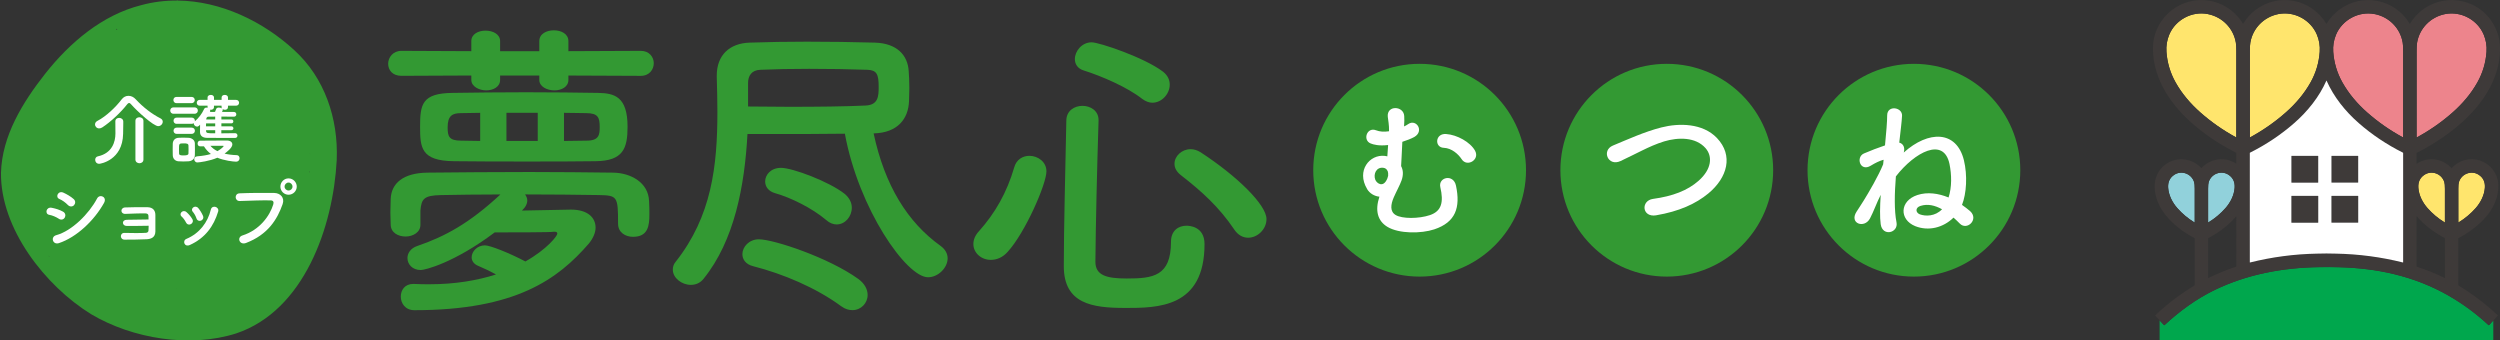 <?xml version="1.0" encoding="UTF-8"?><svg id="uuid-ba3af010-dadc-44ab-95ed-01d8a9dcad35" xmlns="http://www.w3.org/2000/svg" width="940" height="128" viewBox="0 0 940 128"><rect x="0" y="0" width="940" height="128" fill="#333333" stroke="none"/><path d="M213.72,28.39v1.67c0,2.62-2.62,3.92-5.23,3.92-2.85,0-5.71-1.43-5.71-3.92v-1.67h-14.74v1.67c0,2.62-2.62,3.92-5.23,3.92s-5.59-1.43-5.59-3.92v-1.67l-26.28.12c-3.45,0-4.99-2.26-4.99-4.52,0-2.38,1.78-4.87,4.99-4.87l26.28.12v-3.8c0-2.62,2.62-3.92,5.35-3.92s5.47,1.31,5.47,3.92v3.8h14.74v-3.8c0-2.73,2.73-4.04,5.47-4.04s5.47,1.31,5.47,4.04v3.8l27.23-.12c3.21,0,4.87,2.38,4.87,4.64,0,2.38-1.66,4.76-4.87,4.76l-27.23-.12ZM232.39,84.04c0-10.23-.24-10.58-7.37-10.7-7.97-.12-17.72-.24-27.59-.24.48.71.83,1.43.83,2.26,0,1.19-.59,2.5-2.02,3.81,6.9-.12,16.65-.36,18.43-.36,6.42,0,9.27,3.09,9.27,6.78,0,1.9-.95,4.04-2.5,5.95-11.65,13.44-27.47,25.09-65.63,25.09-3.45,0-5.11-2.62-5.11-5.11s1.55-4.76,4.64-4.76h.36c2.02.12,3.92.12,5.83.12,9.51,0,17.95-1.43,24.97-3.69-2.14-1.19-4.4-2.26-6.66-3.21-1.78-.71-2.5-2.02-2.5-3.21,0-2.26,2.14-4.52,4.99-4.52,1.9,0,9.16,2.85,15.22,6.06,8.2-4.64,12.01-9.63,12.01-10.46,0-.59-.48-.71-.95-.71h-.48c-.71.24-16.41.24-22.12.24-15.34,11.53-26.28,14.15-27.82,14.15-3.09,0-4.99-2.14-4.99-4.52,0-1.78,1.19-3.69,3.69-4.52,10.46-3.57,19.62-8.56,31.27-19.38-8.2,0-16.05.12-22.35.24-6.42.12-7.37,1.43-7.73,5.83v5.35c0,2.85-2.85,4.4-5.59,4.4s-5.59-1.43-5.59-4.52c0-1.55-.12-2.97-.12-4.52s.12-3.21.12-5.11c.24-5.83,4.64-9.75,13.79-9.87,12.01-.12,25.33-.24,38.41-.24,10.82,0,21.52.12,31.51.24,6.54.12,13.2,3.69,13.44,10.7.12,1.78.12,3.45.12,4.99,0,4.28-.48,8.44-6.18,8.44-2.85,0-5.59-1.66-5.59-4.87v-.12ZM198.26,60.73c-9.16,0-18.67,0-27.59-.12-12.37-.12-12.72-5.11-12.72-12.96,0-8.44.71-12.6,12.25-12.72,8.09-.12,17.84-.24,27.59-.24s19.38.12,27.11.24c6.06.12,11.06,1.31,11.06,12.72,0,8.2-1.66,12.84-12.01,12.96-7.61.12-16.53.12-25.68.12ZM180.55,42.42l-7.25.12c-3.21,0-4.99.95-4.99,5.35,0,3.33.48,4.99,4.99,4.99l7.25.12v-10.58ZM202.19,42.42h-11.77v10.58h11.77v-10.58ZM212.06,53c3.09,0,5.94-.12,8.56-.12,4.64,0,4.87-2.26,4.87-5.11,0-3.57-.59-5.23-5.11-5.23-2.62,0-5.35-.12-8.32-.12v10.58Z" style="fill:#393;"/><path d="M328.48,50.15c4.16,19.5,12.72,33.41,25.21,42.33,1.78,1.31,2.62,2.97,2.62,4.64,0,3.57-3.57,7.13-7.37,7.13-8.09,0-26.04-25.56-31.27-53.98-8.56.12-17.6.12-26.16.12h-10.46c-1.07,19.5-4.88,40.07-16.53,54.46-1.31,1.66-3.09,2.26-4.76,2.26-3.45,0-6.78-2.62-6.78-5.71,0-.95.24-2.02,1.07-2.97,13.55-17.12,15.69-36.03,15.69-56.36,0-4.28-.12-8.68-.24-13.08v-.59c0-7.61,4.76-12.13,12.37-12.37,6.9-.24,14.15-.36,21.52-.36,8.44,0,17.12.12,25.56.36,8.32.24,12.37,4.76,12.72,10.7.12,1.55.24,4.04.24,6.42,0,1.78-.12,3.45-.12,4.87-.24,6.66-4.28,11.89-13.2,12.13h-.12ZM316.35,115.19c-9.51-7.02-22-12.25-33.17-15.1-2.85-.71-4.04-2.62-4.04-4.52,0-2.73,2.5-5.59,6.18-5.59,5.59,0,26.28,6.9,37.34,14.86,2.5,1.78,3.57,4.04,3.57,6.06,0,3.09-2.5,5.71-5.71,5.71-1.31,0-2.73-.36-4.16-1.43ZM281.28,40.04c4.99,0,10.34.12,15.69.12,10.46,0,20.93-.12,28.54-.48,4.76-.24,4.87-3.57,4.87-7.02,0-4.76-.71-6.3-4.28-6.42-6.54-.24-14.39-.36-21.88-.36-6.54,0-12.96.12-18.31.36-3.33.12-4.64,2.26-4.64,4.99v8.8ZM310.65,82.73c-5.35-4.52-13.32-8.44-19.26-10.11-2.5-.71-3.69-2.5-3.69-4.4,0-2.5,2.14-5.11,5.95-5.11,4.4,0,18.19,5.23,23.9,9.75,1.9,1.55,2.73,3.45,2.73,5.23,0,3.33-2.5,6.3-5.71,6.3-1.19,0-2.62-.48-3.92-1.66Z" style="fill:#393;"/><path d="M372.53,97.71c-3.57,0-6.54-2.62-6.54-5.95,0-1.55.59-3.21,2.14-4.87,6.06-6.78,10.46-14.51,13.2-23.9.83-3.09,3.33-4.4,5.71-4.4,3.21,0,6.42,2.26,6.42,5.83,0,4.76-7.97,23.07-14.62,30.32-1.9,2.14-4.16,2.97-6.3,2.97ZM422.94,115.78c-12.25,0-22.95-1.55-22.95-15.69s.59-36.38.95-54.7c0-3.8,3.09-5.59,6.06-5.59s6.06,1.78,6.06,5.35v.24c-.59,18.31-1.07,39.59-1.19,53.03,0,5.11,4.16,6.3,11.77,6.3,9.87,0,16.65-.83,16.65-13.79,0-4.28,2.85-6.06,5.83-6.06.83,0,6.78.12,6.78,6.9,0,24.02-17.6,24.02-29.96,24.02ZM429.48,37.19c-5.59-4.4-15.22-8.56-22-10.7-2.38-.71-3.33-2.5-3.33-4.28,0-2.97,2.62-6.3,6.3-6.3,2.85,0,19.86,5.71,26.87,11.06,1.78,1.43,2.5,3.09,2.5,4.87,0,3.45-2.97,6.78-6.54,6.78-1.19,0-2.5-.48-3.8-1.43ZM464.08,86.29c-5.71-8.44-12.13-14.27-20.09-20.45-1.66-1.31-2.38-2.73-2.38-4.28,0-2.85,2.73-5.47,6.06-5.47,1.19,0,2.5.36,3.8,1.19,13.67,8.92,24.73,19.74,24.73,25.09,0,3.8-3.33,7.01-6.9,7.01-1.9,0-3.8-.95-5.23-3.09Z" style="fill:#393;"/><circle cx="533.78" cy="64" r="40" style="fill:#393;"/><path d="M514.01,71.02c-4.08-6.82.93-13.05,6.64-12.41.35.06.64.12.99.17.06-1.4.17-2.86.29-4.25-3.44.41-5.54-.17-6.53-.58-3.15-1.22-1.46-6.35,2.04-4.95,1.34.52,2.97.64,4.84.35.06-2.51-.35-4.14-.47-5.42-.47-4.49,6-4.19,6.18-.29.06.93.06,2.45-.06,3.9.58-.29,1.17-.58,1.63-.93,2.97-1.98,6.06,2.68,2.21,4.9-1.16.64-2.85,1.28-4.49,1.81-.12,1.86-.17,3.73-.29,5.88-.06.82-.12,2.04-.17,3.26.76,1.4.93,3.21.17,5.36-.64,1.81-2.04,4.31-2.97,6.47-1.11,2.62-1.46,5.19.7,6.53,2.45,1.51,8.8,1.46,12.94.06,4.43-1.51,5.19-4.95,3.9-10.49-.87-3.79,4.95-5.13,5.89-.58,1.75,8.22-.12,13.75-8.16,16.43-4.95,1.63-13.23,1.69-17.6-.93-3.67-2.21-4.78-6.06-3.03-11.36-1.86-.17-3.67-1.22-4.66-2.91ZM521.94,66.01c.06-.64,0-1.22-.17-1.69l-.06-.06c-.29-.64-.76-1.05-1.57-1.17-2.62-.35-3.85,2.33-3.03,4.49.52,1.34,3.03,3.26,4.55-.52.12-.35.23-.7.29-.99v-.06ZM549.56,59.83c-1.22-1.87-3.73-4.14-6.7-4.25-3.55-.12-3.32-5.48.87-5.19,4.14.29,9.09,3.03,10.9,6.29.93,1.75.17,3.26-1.05,4.02s-2.97.76-4.02-.87Z" style="fill:#fff;"/><circle cx="626.71" cy="64" r="40" style="fill:#393;"/><path d="M622.72,80.96c-5.42.87-5.83-5.54-1.17-6.18,7.34-.99,13-3.15,17.13-6.82,4.95-4.37,5.3-9.15,2.62-12.24-3.73-4.25-10.31-4.14-15.56-2.56-3.03.93-5.71,2.16-8.33,3.44s-5.25,2.62-8.1,3.96c-4.72,2.16-7.23-4.02-2.86-5.83,5.07-2.1,11.95-5.24,18.24-6.82,6.64-1.69,15.5-1.63,20.86,3.96,6.29,6.59,3.96,14.92-3.21,20.86-4.72,3.9-11.01,6.76-19.64,8.22Z" style="fill:#fff;"/><circle cx="719.63" cy="64" r="40" style="fill:#393;"/><path d="M708.24,60.08c-.06,0-.17.06-.29.06-1.34.41-2.74,1.05-4.55,2.16-4.02,2.45-5.71-3.21-2.56-4.6,2.56-1.11,5.19-2.1,7.92-3.03.47-4.78.82-8.92.82-11.36.06-3.9,5.77-3.03,5.59.23-.12,2.33-.58,5.89-1.05,10.08,1.57.41,2.22,1.92,1.69,3.73,9.26-8.34,19.81-8.39,22.61,2.85,1.4,5.77.99,12.53-.7,16.84,1.05.76,2.1,1.51,3.03,2.33,3.44,3.09-1.16,7.52-3.9,4.66-.76-.82-1.57-1.51-2.33-2.21-3.85,3.79-9.38,5.19-14.39,3.21-6.06-2.45-5.94-9.5.82-11.71,3.73-1.22,7.87-.64,11.71.93,1.28-3.96,1.16-8.62.35-12.59-2.16-10.31-13.05-4.49-20.16,4.66-.52,6.53-.64,12.88.23,17.25.82,4.02-5.3,5.54-5.94.7-.35-2.56-.29-6.53,0-11.01-1.57,3.09-2.68,6.35-4.02,8.86-2.1,3.96-7.92,1.92-5.07-2.51.52-.76.99-1.46,1.51-2.33.41-.64.82-1.28,1.22-1.92,1.81-2.91,5.54-9.27,7.28-13.58l.17-1.69ZM722.17,77.39c-2.22.7-1.87,2.62-.29,3.21,2.1.76,5.71.82,8.33-1.92-2.74-1.51-5.42-2.1-8.04-1.28Z" style="fill:#fff;"/><path d="M66.84.12c-.02-.12-.25-.15-.25-.09-.01.03.07.13.14.17.03,0,.07,0,.1,0v-.09Z" style="fill:#393;"/><path d="M110.75,18.95C98.91,8.02,83.01.39,66.83.21h0s-.06.03-.1,0c-4.56-.04-9.15.5-13.67,1.74-14.65,3.69-26.84,14.09-36.06,25.76C8.54,38.46.73,51.09.37,65.02c-.2,20.96,16.58,42.44,33.9,53.12,15.58,9.25,37.21,12.74,54.51,7.23,25.59-8.55,36.52-40.14,37.83-65.21v-.19c.61-15.4-4.56-30.69-15.86-41.01ZM11.67,42.64s0-.01-.01-.02c0,0,0,0,.01,0,0,0,0,.02,0,.02ZM12.78,46.64l.02-.03c.05-.03-.01.07-.02.03ZM13.44,38.38l.03-.04h.05s-.14.1-.08.04ZM17.97,67.31s.01,0,.02,0c0,0,0,.01,0,.02,0,0-.01,0-.02-.01ZM18.72,96.48c-.19-.04-.66-.34-.47-.28.09.03.49.22.49.26h-.03ZM19.63,81.6v-.02c.11-.19.1-.17,0,.02ZM20.22,78.76c0-.12.15-.48.18-.44l.02.07c-.02.24-.22.62-.2.37ZM21.12,91.52s0,0,0,0c0,0,0,0,0,0,0,0,0,0,0,0ZM22.66,76.81c-.08.05-.4-.1-.26-.2l.16-.07c.19-.04.19.24.1.27ZM97.73,15.24s0,0,0,.01c0,0-.01,0-.02,0,0,0,.01,0,.02,0ZM96.18,14.87c.2.35-.02.02-.06-.08l.06.08ZM90.26,14.14c.09-.03-.06.11-.03.04l.03-.04ZM78.52,15.19s-.03.01,0-.01h0ZM44.04,11.07c.07.19-.11.33-.26,0l-.07-.17c-.06-.19.28.04.33.17ZM26.38,21.98s.02-.01.04-.02c0,0,0,0,0,.01-.01,0-.03,0-.04,0ZM27.75,110.87s0-.03,0-.05c.03,0,.05.01.09.02-.03,0-.06.02-.09.03ZM39.57,116.62h-.03c.11-.23.12-.23.03,0ZM66.32,108.42h.03c-.05.3-.05.34-.03,0ZM75.1,105.98v.02c-.62,0-.39-.04,0-.02ZM77.04,120.65s.01-.02.02-.03c0,0,0,.02,0,.03,0,0-.02,0-.03,0ZM110.42,24.04c-.54.17-.3.05,0-.02v.02ZM110.53,45.11s0,0,0,0c0,0,0,0,0,0,0,0,0,0,0,0ZM114.47,45.58s0,0,0,0c0,0,0,0,0,0,0,0,0,0,0,0ZM114.54,35.1s0,0,0,0c0,0,0,0,0,0,0,0,0,0,0,0ZM116.27,64.87l-.04.03c-.06-.04.03-.7.08-.57.03.04.02.41-.04.54ZM116.46,57.83l.02-.04c.35.15.32.27-.02.04ZM116.89,74.58s0,0,0,0c0,0,0,0,0,0,0,0,0,0,0,0ZM121.05,72.55s-.03,0-.05-.01c.02-.01.03-.02.05-.04,0,.02,0,.03,0,.05ZM122.64,42.23s0-.02,0-.03c0,0,.01,0,.02.01,0,0-.02.01-.03.02ZM123.24,45.97s-.04-.05-.05-.07c.02.01.05.01.07.02-.01.02-.01.03-.02.05Z" style="fill:#393;"/><path d="M59.52,47.44c-1.81,0-7.99-5.66-10.21-8.2-.26-.32-.52-.52-.79-.52-.2,0-.47.17-.73.52-2.33,3-6.21,6.62-9.28,8.63-.44.29-.85.41-1.23.41-.9,0-1.55-.73-1.55-1.49,0-.5.26-1.02.9-1.34,3.32-1.72,6.97-5.25,9.13-8.11.67-.87,1.57-1.31,2.54-1.31s1.92.41,2.74,1.31c2.8,3,5.95,5.46,9.36,7.2.55.29.79.76.79,1.23,0,.82-.73,1.66-1.69,1.66ZM43.37,45.63c0-.88.7-1.31,1.43-1.31s1.52.47,1.55,1.34v.67c0,1.2-.03,3.27-.06,3.97-.17,9.98-8.57,11.29-8.98,11.29-1.02,0-1.52-.76-1.52-1.49,0-.58.32-1.17.99-1.31,5.43-1.17,6.62-5.51,6.62-8.6,0-.93-.03-3.59-.03-4.52v-.03ZM50.92,45.43c0-.9.73-1.34,1.49-1.34s1.52.47,1.52,1.34v14.58c0,.9-.76,1.37-1.49,1.37s-1.52-.47-1.52-1.37v-14.58Z" style="fill:#fff;"/><path d="M65.26,42.77c-.85,0-1.25-.58-1.25-1.2s.41-1.2,1.25-1.2h7.88c.85,0,1.25.58,1.25,1.2s-.41,1.2-1.25,1.2h-7.88ZM70.86,60.65c-.61.03-1.25.06-1.9.06s-1.25-.03-1.84-.06c-1.31-.09-2.13-1.02-2.16-2.3,0-.76-.03-1.52-.03-2.25s.03-1.43.03-2.07c.03-1.11.73-2.13,2.13-2.22.55-.03,1.14-.06,1.72-.06.73,0,1.46.03,2.13.06,1.11.06,2.3.82,2.33,2.07.03.67.03,1.46.03,2.25s0,1.55-.03,2.19c-.03,1.31-.96,2.25-2.42,2.33ZM66.37,38.78c-.79,0-1.17-.58-1.17-1.17s.38-1.17,1.17-1.17h5.66c.79,0,1.2.58,1.2,1.17s-.41,1.17-1.2,1.17h-5.66ZM83.22,48.96v1.17c1.81,0,3.68-.03,5.19-.06.58,0,.88.47.88.9s-.29.9-.88.9c-8.37,0-9.1,0-10.5-.03-1.58-.03-2.68-.61-2.71-2.22,0-.7,0-1.72.03-2.74-.58.73-1.05.73-1.11.73-.67,0-1.28-.61-1.28-1.22v-.09c-.2.15-.44.26-.76.26h-5.66c-.79,0-1.17-.58-1.17-1.17s.38-1.17,1.17-1.17h5.66c.79,0,1.2.58,1.2,1.17,0,.09-.03.15-.03.23,1.43-1.22,2.62-2.74,3.5-4.64.17-.38.52-.52.88-.52.15,0,.29.03.44.06-.03-.06-.03-.15-.03-.23v-.55h-2.95c-.73,0-1.11-.55-1.11-1.11,0-.52.38-1.08,1.11-1.08h2.95v-.88c0-.67.61-.99,1.22-.99s1.2.32,1.2.99v.88h2.86v-.88c0-.67.58-.99,1.2-.99s1.2.32,1.2.99v.88h3.03c.76,0,1.14.55,1.14,1.08,0,.55-.38,1.11-1.14,1.11h-3.03v.55c0,.67-.55.99-1.14.99-.35,0-.7-.12-.93-.32.06.09.12.2.12.32,0,.18-.17.47-.32.79,1.63,0,3.24,0,4.55.03.55,0,.85.47.85.9s-.29.87-.88.87h-.03c-1.31-.03-3-.03-4.7-.03v1.08h3.76c.5,0,.73.35.73.73,0,.35-.23.73-.73.73h-3.76v1.11h3.76c.5,0,.76.38.76.76,0,.35-.26.7-.76.7h-3.76ZM66.42,50.33c-.79,0-1.17-.58-1.17-1.17s.38-1.17,1.17-1.17h5.66c.79,0,1.2.58,1.2,1.17s-.41,1.17-1.2,1.17h-5.66ZM70.89,56.22c0-.55,0-1.11-.03-1.52-.06-.73-.73-.79-1.78-.79-1.78,0-1.78.06-1.78,2.28,0,.55.03,1.11.03,1.55.03.64.67.7,1.69.7,1.25,0,1.81-.17,1.84-.73.03-.41.03-.96.03-1.49ZM75.23,55.02c-.64,0-.93-.52-.93-1.05s.32-1.08.93-1.08c0,0,9.33-.06,10-.06,1.46,0,2.13.67,2.13,1.49,0,1.25-2.04,2.8-2.92,3.44,1.31.32,2.83.52,4.64.58.64.03.99.58.99,1.17,0,.64-.44,1.28-1.34,1.28-.96,0-4.58-.44-7-1.49-2.86,1.28-6.91,1.78-7.5,1.78-.76,0-1.2-.61-1.2-1.22,0-.52.32-1.02,1.11-1.08,2.13-.17,3.79-.47,5.16-.88-1.08-.82-1.95-1.78-2.62-2.89h-1.46ZM80.92,46.39h-3.44c0,.35-.03.73-.03,1.11h3.47v-1.11ZM80.92,48.96h-3.44v.2c0,.96.5.96,3.44.96v-1.17ZM80.92,43.85l-2.51.03c-.44,0-.79.23-.85.85l-.03.2h3.38v-1.08ZM83.31,39.74h-2.86v.55c0,.67-.58.99-1.17.99-.12,0-.2,0-.32-.03.06.12.09.26.09.41s-.03.29-.12.44c.61,0,1.25-.03,1.92-.03.15-.32.26-.64.44-1.11.15-.38.55-.52,1.02-.52.41,0,.88.12,1.14.35-.09-.15-.14-.29-.14-.5v-.55ZM84.1,54.94c0-.12-.23-.12-.41-.12h-4.58c.67.79,1.52,1.46,2.65,2.01,1.37-.79,2.33-1.69,2.33-1.9Z" style="fill:#fff;"/><path d="M22.13,82.26c-1.08-.7-2.42-1.28-3.62-1.49-1.75-.29-1.2-3.06.93-2.65,1.37.26,2.95.73,4.26,1.46.93.5,1.05,1.52.67,2.19-.38.7-1.28,1.11-2.25.5ZM22.13,91.42c-2.3.76-3.27-2.39-.96-3,5.8-1.58,12.28-7.99,15.34-13.8.96-1.81,3.88-.61,2.6,1.69-3.73,6.68-10.35,12.92-16.97,15.11ZM25.51,77.07c-.9-.93-2.07-1.78-3.18-2.25-1.66-.67-.5-3.27,1.49-2.39,1.28.58,2.77,1.43,3.88,2.42.79.7.67,1.69.15,2.28s-1.55.76-2.33-.06Z" style="fill:#fff;"/><path d="M47.62,84.95c-.82,0-1.37-.52-1.4-1.14-.03-.64.52-1.17,1.49-1.17,1.98,0,6.04-.12,8.14-.12,0-.58-.03-1.05-.03-1.37-.03-.64-.44-.88-1.08-.9-1.87-.06-5.42.09-7.61.17-1.92.09-1.98-2.33-.09-2.42,2.36-.09,6.3-.15,8.43-.09,2.1.06,2.95,1.31,2.95,2.92,0,1.28.03,4.35,0,6.24-.06,2.28-1.69,2.8-3.32,2.89-2.28.12-6.07.15-8.25.15-1.87,0-1.87-2.6-.03-2.54,2.28.09,6.48.09,8.05-.03.52-.03.93-.32.96-.88.03-.44.06-1.08.06-1.78-2.77.06-6.33.09-8.25.06Z" style="fill:#fff;"/><path d="M69.94,83.66c-.41-.82-1.02-1.69-1.66-2.25-1.2-1.02.5-2.86,1.87-1.63.79.7,1.6,1.63,2.16,2.6.93,1.58-1.49,3-2.36,1.28ZM69.36,91.57c-.26-.61-.09-1.4.73-1.75,4.87-2.04,8.02-6.15,9.19-11.03.47-1.9,3.3-1.02,2.74.76-1.66,5.51-4.9,9.97-10.65,12.57-.99.44-1.72.09-2.01-.55ZM73.85,82.06c-.29-.88-.82-1.81-1.37-2.45-1.05-1.17.9-2.77,2.1-1.34.67.82,1.31,1.87,1.75,2.89.7,1.72-1.87,2.77-2.48.9Z" style="fill:#fff;"/><path d="M91.16,88.53c6.45-2.04,10.27-7.35,11.58-11.64.23-.79.15-1.52-.93-1.54-2.86-.09-7.47.09-11.67.23-1.92.06-2.13-2.8-.06-2.89,3.85-.17,9.3-.2,13.01-.14,2.36.03,4.03,1.81,3.18,4.2-2.04,5.83-5.6,11.49-13.77,14.61-2.48.93-3.56-2.13-1.34-2.83ZM108.49,73.22c-1.69,0-3.06-1.37-3.06-3.06s1.37-3.09,3.06-3.09,3.09,1.4,3.09,3.09-1.4,3.06-3.09,3.06ZM108.49,68.64c-.82,0-1.49.7-1.49,1.52s.67,1.46,1.49,1.46,1.49-.64,1.49-1.46-.67-1.52-1.49-1.52Z" style="fill:#fff;"/><rect width="940" height="128" style="fill:none;"/><path d="M937.48,120.51v7.43s-.02.07-.06.07h-125.29c-.06,0-.11-.05-.11-.11v-7.42s1.67,1.79,1.67,1.79c.03.04.09.04.13,0,5.67-5.26,12-9.9,18.96-13.26,12.2-5.89,25.64-8.38,39.2-8.56,2.85-.04,5.37-.03,7.55.03,7,.19,14.01.98,20.75,2.63,7.27,1.78,13.99,4.42,20.17,7.94,5.49,3.13,10.56,6.85,15.21,11.18.07.07.18.06.24,0l1.57-1.71h0Z" style="fill:#00a74d;"/><path d="M892.92,5.3c5.38,1.08,9.56,5.29,10.48,10.7.12.71.18,1.75.18,3.12,0,6.36,0,17.19,0,32.51,0,.05-.02.07-.07.04-4.91-2.66-9.4-5.79-13.47-9.39-3.66-3.23-6.89-6.99-9.32-11.31-1.99-3.56-3.13-7.38-3.43-11.46-.16-2.25.19-4.41,1.05-6.47,2.32-5.55,8.52-8.94,14.56-7.73h0Z" style="fill:#ed848c;"/><path d="M919.32,5.3c6.04-1.21,12.24,2.18,14.56,7.73.86,2.06,1.21,4.22,1.05,6.47-.29,4.09-1.44,7.91-3.43,11.47-2.42,4.32-5.66,8.08-9.32,11.31-4.07,3.6-8.56,6.73-13.47,9.39-.05.03-.07.01-.07-.04,0-15.32,0-26.15.01-32.51,0-1.37.06-2.41.18-3.12.93-5.41,5.11-9.62,10.49-10.7h0Z" style="fill:#ed848c;"/><path d="M830.2,5.3c5.37,1.08,9.55,5.29,10.47,10.7.12.71.18,1.74.18,3.12,0,6.35,0,17.19-.01,32.49,0,.05-.02.07-.07.04-4.9-2.66-9.39-5.8-13.46-9.4-3.65-3.23-6.89-6.99-9.31-11.31-1.99-3.56-3.13-7.38-3.42-11.46-.16-2.25.19-4.41,1.06-6.47,2.32-5.55,8.52-8.93,14.55-7.72h0Z" style="fill:#ffe56d;"/><path d="M856.6,5.3c6.04-1.21,12.23,2.17,14.56,7.72.86,2.06,1.21,4.22,1.06,6.47-.29,4.08-1.43,7.91-3.42,11.46-2.42,4.33-5.66,8.08-9.31,11.31-4.07,3.6-8.56,6.73-13.46,9.4-.05.03-.07.01-.07-.04,0-15.31,0-26.14,0-32.5,0-1.37.06-2.41.18-3.12.92-5.41,5.1-9.62,10.48-10.7h0Z" style="fill:#ffe56d;"/><path d="M919.2,83.65c-2.47-1.51-4.63-3.31-6.48-5.42-1.83-2.09-3.22-4.77-3.42-7.58-.16-2.16.6-3.8,2.27-4.91,2.76-1.83,6.55-.42,7.5,2.77.14.46.21,1.27.21,2.43,0,7.25,0,11.48,0,12.68,0,.07-.03.09-.09.05h0Z" style="fill:#ffe56d;"/><path d="M924.43,83.62c-.06.04-.09.02-.09-.05,0-1.2,0-5.41,0-12.65,0-1.15.07-1.96.21-2.42.95-3.18,4.74-4.59,7.49-2.77,1.67,1.11,2.43,2.74,2.27,4.9-.21,2.81-1.58,5.48-3.41,7.57-1.84,2.11-4,3.91-6.46,5.42h0Z" style="fill:#ffe56d;"/><path d="M825.12,83.64c-2.47-1.51-4.63-3.31-6.47-5.42-1.83-2.09-3.21-4.77-3.42-7.58-.16-2.16.6-3.8,2.27-4.91,2.75-1.83,6.54-.42,7.5,2.76.14.46.21,1.27.21,2.42,0,7.25,0,11.47,0,12.67,0,.07-.03.09-.09.05h0Z" style="fill:#91d1db;"/><path d="M830.34,83.63c-.06.04-.09.02-.09-.05,0-1.2,0-5.41,0-12.66,0-1.15.07-1.96.21-2.42.95-3.18,4.74-4.6,7.49-2.77,1.67,1.11,2.43,2.75,2.27,4.9-.21,2.81-1.58,5.49-3.41,7.58-1.84,2.11-4,3.91-6.47,5.42h0Z" style="fill:#91d1db;"/><path d="M937.48,120.51l-1.57,1.71c-.06.07-.17.08-.24,0-4.65-4.33-9.72-8.05-15.21-11.18-6.18-3.52-12.9-6.17-20.17-7.94-6.74-1.65-13.75-2.44-20.75-2.63-2.19-.06-4.7-.07-7.55-.03-13.56.18-27,2.67-39.2,8.56-6.96,3.36-13.29,8-18.96,13.26-.04.03-.09.03-.13,0l-1.67-1.79-1.65-1.8s-.04-.08,0-.12c4.53-4.27,9.45-8.01,14.76-11.2.04-.03.07-.07.07-.12v-17.54c0-.08-.05-.15-.12-.19-4.19-2.19-8.04-5.12-10.95-8.8-2.28-2.87-3.69-6.14-3.96-9.73-.08-1.1-.03-2.1.15-2.99,1.44-7.11,9.45-10.35,15.48-6.4.62.4,1.24.94,1.86,1.61.03.03.06.03.09,0,.43-.42.67-.66.73-.7,1.36-1.28,3.24-2.19,5.15-2.49,2.53-.4,4.91.1,7.15,1.52.05.03.07.02.07-.04v-3.98s-.02-.05-.04-.06c-5.6-2.8-10.77-6.18-15.51-10.16-8.7-7.3-15.78-17.29-15.8-29.11-.01-10.28,8.69-18.56,18.95-18.12,6.25.27,11.61,3.56,14.9,8.87.03.04.05.04.08,0,.11-.14.29-.42.56-.84,1-1.55,2.29-2.94,3.88-4.18,8.7-6.8,21.13-4.39,26.84,5.04.02.03.06.03.08,0,1.23-2.08,2.81-3.83,4.74-5.27,8.7-6.49,20.95-4.04,26.54,5.29.01.03.05.03.07,0,4.57-7.69,13.98-10.93,22.32-7.67,6.04,2.36,10.33,7.78,11.35,14.27.14.87.2,1.91.18,3.12-.15,11.94-7.72,22.05-16.59,29.28-4.47,3.64-9.36,6.8-14.69,9.49-.05.03-.08.07-.08.12v3.93c0,.06.03.08.08.04,4.25-2.74,9.61-2.04,13.03,1.67.03.03.07.03.1,0,1.51-1.64,3.33-2.68,5.44-3.13,5.38-1.13,10.64,2.32,11.85,7.61.21.93.28,1.96.22,3.11-.28,5.14-3.11,9.57-6.8,13-2.41,2.23-5.12,4.14-8.15,5.72-.05.03-.08.07-.08.13v17.62s.02.09.06.11c5.31,3.15,10.23,6.95,14.77,11.19.04.04.04.08,0,.12l-1.69,1.83M830.2,5.3c-6.04-1.21-12.23,2.17-14.55,7.72-.86,2.06-1.22,4.22-1.06,6.47.29,4.08,1.43,7.91,3.42,11.46,2.42,4.32,5.66,8.08,9.31,11.31,4.07,3.6,8.55,6.73,13.46,9.4.05.03.07.01.07-.04,0-15.31,0-26.14.01-32.49,0-1.37-.06-2.41-.18-3.12-.92-5.41-5.1-9.62-10.47-10.7M856.6,5.3c-5.37,1.08-9.55,5.29-10.48,10.7-.12.7-.18,1.74-.18,3.12,0,6.36,0,17.19,0,32.5,0,.06.03.07.07.04,4.9-2.66,9.39-5.8,13.46-9.4,3.65-3.23,6.89-6.99,9.31-11.31,1.99-3.56,3.13-7.38,3.42-11.46.16-2.25-.19-4.41-1.06-6.47-2.32-5.55-8.52-8.94-14.56-7.72M892.92,5.3c-6.04-1.21-12.23,2.18-14.56,7.73-.86,2.06-1.21,4.22-1.05,6.47.29,4.09,1.44,7.91,3.43,11.46,2.42,4.32,5.66,8.08,9.32,11.31,4.07,3.6,8.56,6.73,13.47,9.39.05.03.07.01.07-.04,0-15.31,0-26.15,0-32.51,0-1.37-.06-2.41-.18-3.12-.93-5.41-5.11-9.62-10.48-10.7M919.32,5.3c-5.38,1.08-9.56,5.29-10.49,10.7-.12.71-.18,1.75-.18,3.12,0,6.36,0,17.2-.01,32.51,0,.05.02.07.07.04,4.91-2.66,9.4-5.79,13.47-9.39,3.66-3.23,6.9-6.99,9.32-11.31,1.99-3.56,3.14-7.38,3.43-11.47.16-2.25-.19-4.41-1.05-6.47-2.32-5.55-8.52-8.94-14.56-7.73M874.76,95.33c.2,0,1.39.02,3.6.06,8.55.16,16.93,1.27,25.17,3.33.04,0,.06,0,.06-.05v-41.14c0-.05-.02-.09-.07-.11-6.1-3.05-11.64-6.76-16.62-11.12-5.06-4.43-9.39-9.82-12.11-15.98,0,0,0-.01,0-.01,0,0-.01,0-.02,0s-.01,0-.02,0c0,0,0,0,0,.01-2.72,6.16-7.05,11.55-12.11,15.98-4.98,4.36-10.52,8.07-16.62,11.12-.05.02-.07.06-.07.11v41.14s.02.06.07.05c8.23-2.06,16.62-3.17,25.17-3.33,2.2-.04,3.4-.06,3.59-.06M825.12,83.64c.06.04.09.02.09-.05,0-1.2,0-5.42,0-12.67,0-1.15-.07-1.96-.21-2.42-.96-3.18-4.75-4.6-7.5-2.76-1.67,1.11-2.43,2.75-2.27,4.91.21,2.81,1.59,5.49,3.42,7.58,1.85,2.11,4.01,3.91,6.47,5.42M830.34,83.63c2.47-1.51,4.62-3.31,6.47-5.42,1.83-2.09,3.21-4.77,3.41-7.58.16-2.16-.6-3.79-2.27-4.9-2.75-1.83-6.54-.41-7.49,2.77-.14.46-.21,1.27-.21,2.42,0,7.24,0,11.46,0,12.66,0,.07.03.09.09.05M919.2,83.65c.06.04.09.02.09-.05,0-1.2,0-5.42,0-12.68,0-1.15-.07-1.96-.21-2.43-.96-3.19-4.75-4.6-7.5-2.77-1.68,1.11-2.43,2.75-2.27,4.91.21,2.81,1.59,5.49,3.42,7.58,1.85,2.11,4.01,3.92,6.48,5.42M924.43,83.62c2.46-1.51,4.62-3.31,6.46-5.42,1.83-2.09,3.2-4.77,3.41-7.57.16-2.16-.6-3.79-2.27-4.9-2.75-1.83-6.54-.41-7.49,2.77-.14.46-.21,1.27-.21,2.42,0,7.24,0,11.45,0,12.65,0,.07.03.09.09.05M908.64,100.21s.02.05.05.06c3.62,1.18,7.13,2.61,10.53,4.27.03.01.07,0,.07-.04v-14.9s-.02-.07-.05-.09c-3.94-2.07-7.64-4.81-10.52-8.18-.05-.05-.07-.04-.07.03v18.84M840.87,100.2l-.02-18.8c0-.07-.02-.08-.07-.03-2.87,3.37-6.56,6.11-10.49,8.18-.03.02-.05.05-.05.08v14.87s.05.05.08.04c3.39-1.67,6.89-3.09,10.5-4.28.03,0,.05-.04.05-.06h0Z" style="fill:#3e3a39;"/><path d="M871.65,68.61s-.03.07-.07.07h-9.94s-.07-.03-.07-.07v-9.94s.03-.07.07-.07h9.94s.07.03.07.07v9.94h0Z" style="fill:#3e3a39;"/><path d="M886.68,68.6s-.03.06-.06.06h-9.93s-.06-.03-.06-.06v-9.93s.03-.06.06-.06h9.93s.06.03.06.06v9.93h0Z" style="fill:#3e3a39;"/><path d="M871.66,83.67s-.03.07-.07.07h-9.96s-.07-.03-.07-.07v-9.96s.03-.07.07-.07h9.96s.07.03.07.07v9.96h0Z" style="fill:#3e3a39;"/><path d="M886.69,83.66s-.03.06-.06.06h-9.95s-.06-.03-.06-.06v-9.95s.03-.06.06-.06h9.95s.06.03.06.06v9.95h0Z" style="fill:#3e3a39;"/><path d="M874.76,30.29s.01,0,.02,0c0,0,0,0,0,.01,2.72,6.16,7.05,11.55,12.11,15.98,4.98,4.36,10.52,8.07,16.62,11.12.05.02.07.06.07.11v41.14s-.02.06-.06.05c-8.23-2.06-16.62-3.17-25.17-3.33-2.2-.04-3.4-.06-3.6-.06s-1.39.02-3.59.06c-8.55.16-16.93,1.27-25.17,3.33-.04,0-.06,0-.06-.05v-41.14c0-.05.02-.09.07-.11,6.1-3.05,11.64-6.76,16.62-11.12,5.06-4.43,9.39-9.82,12.11-15.98,0,0,0-.01,0-.01,0,0,.01,0,.02,0M871.65,58.67s-.03-.07-.07-.07h-9.94s-.07.03-.07.07v9.94s.03.07.07.07h9.94s.07-.03.07-.07v-9.94M886.68,58.67s-.03-.06-.06-.06h-9.93s-.06.03-.06.06v9.93s.03.06.06.06h9.93s.06-.03.06-.06v-9.93M871.66,73.71s-.03-.07-.07-.07h-9.96s-.07.03-.07.07v9.96s.03.07.07.07h9.96s.07-.03.07-.07v-9.96M886.69,73.71s-.03-.06-.06-.06h-9.95s-.06.03-.06.06v9.95s.03.06.06.06h9.95s.06-.03.06-.06v-9.95h0Z" style="fill:#fff;"/></svg>